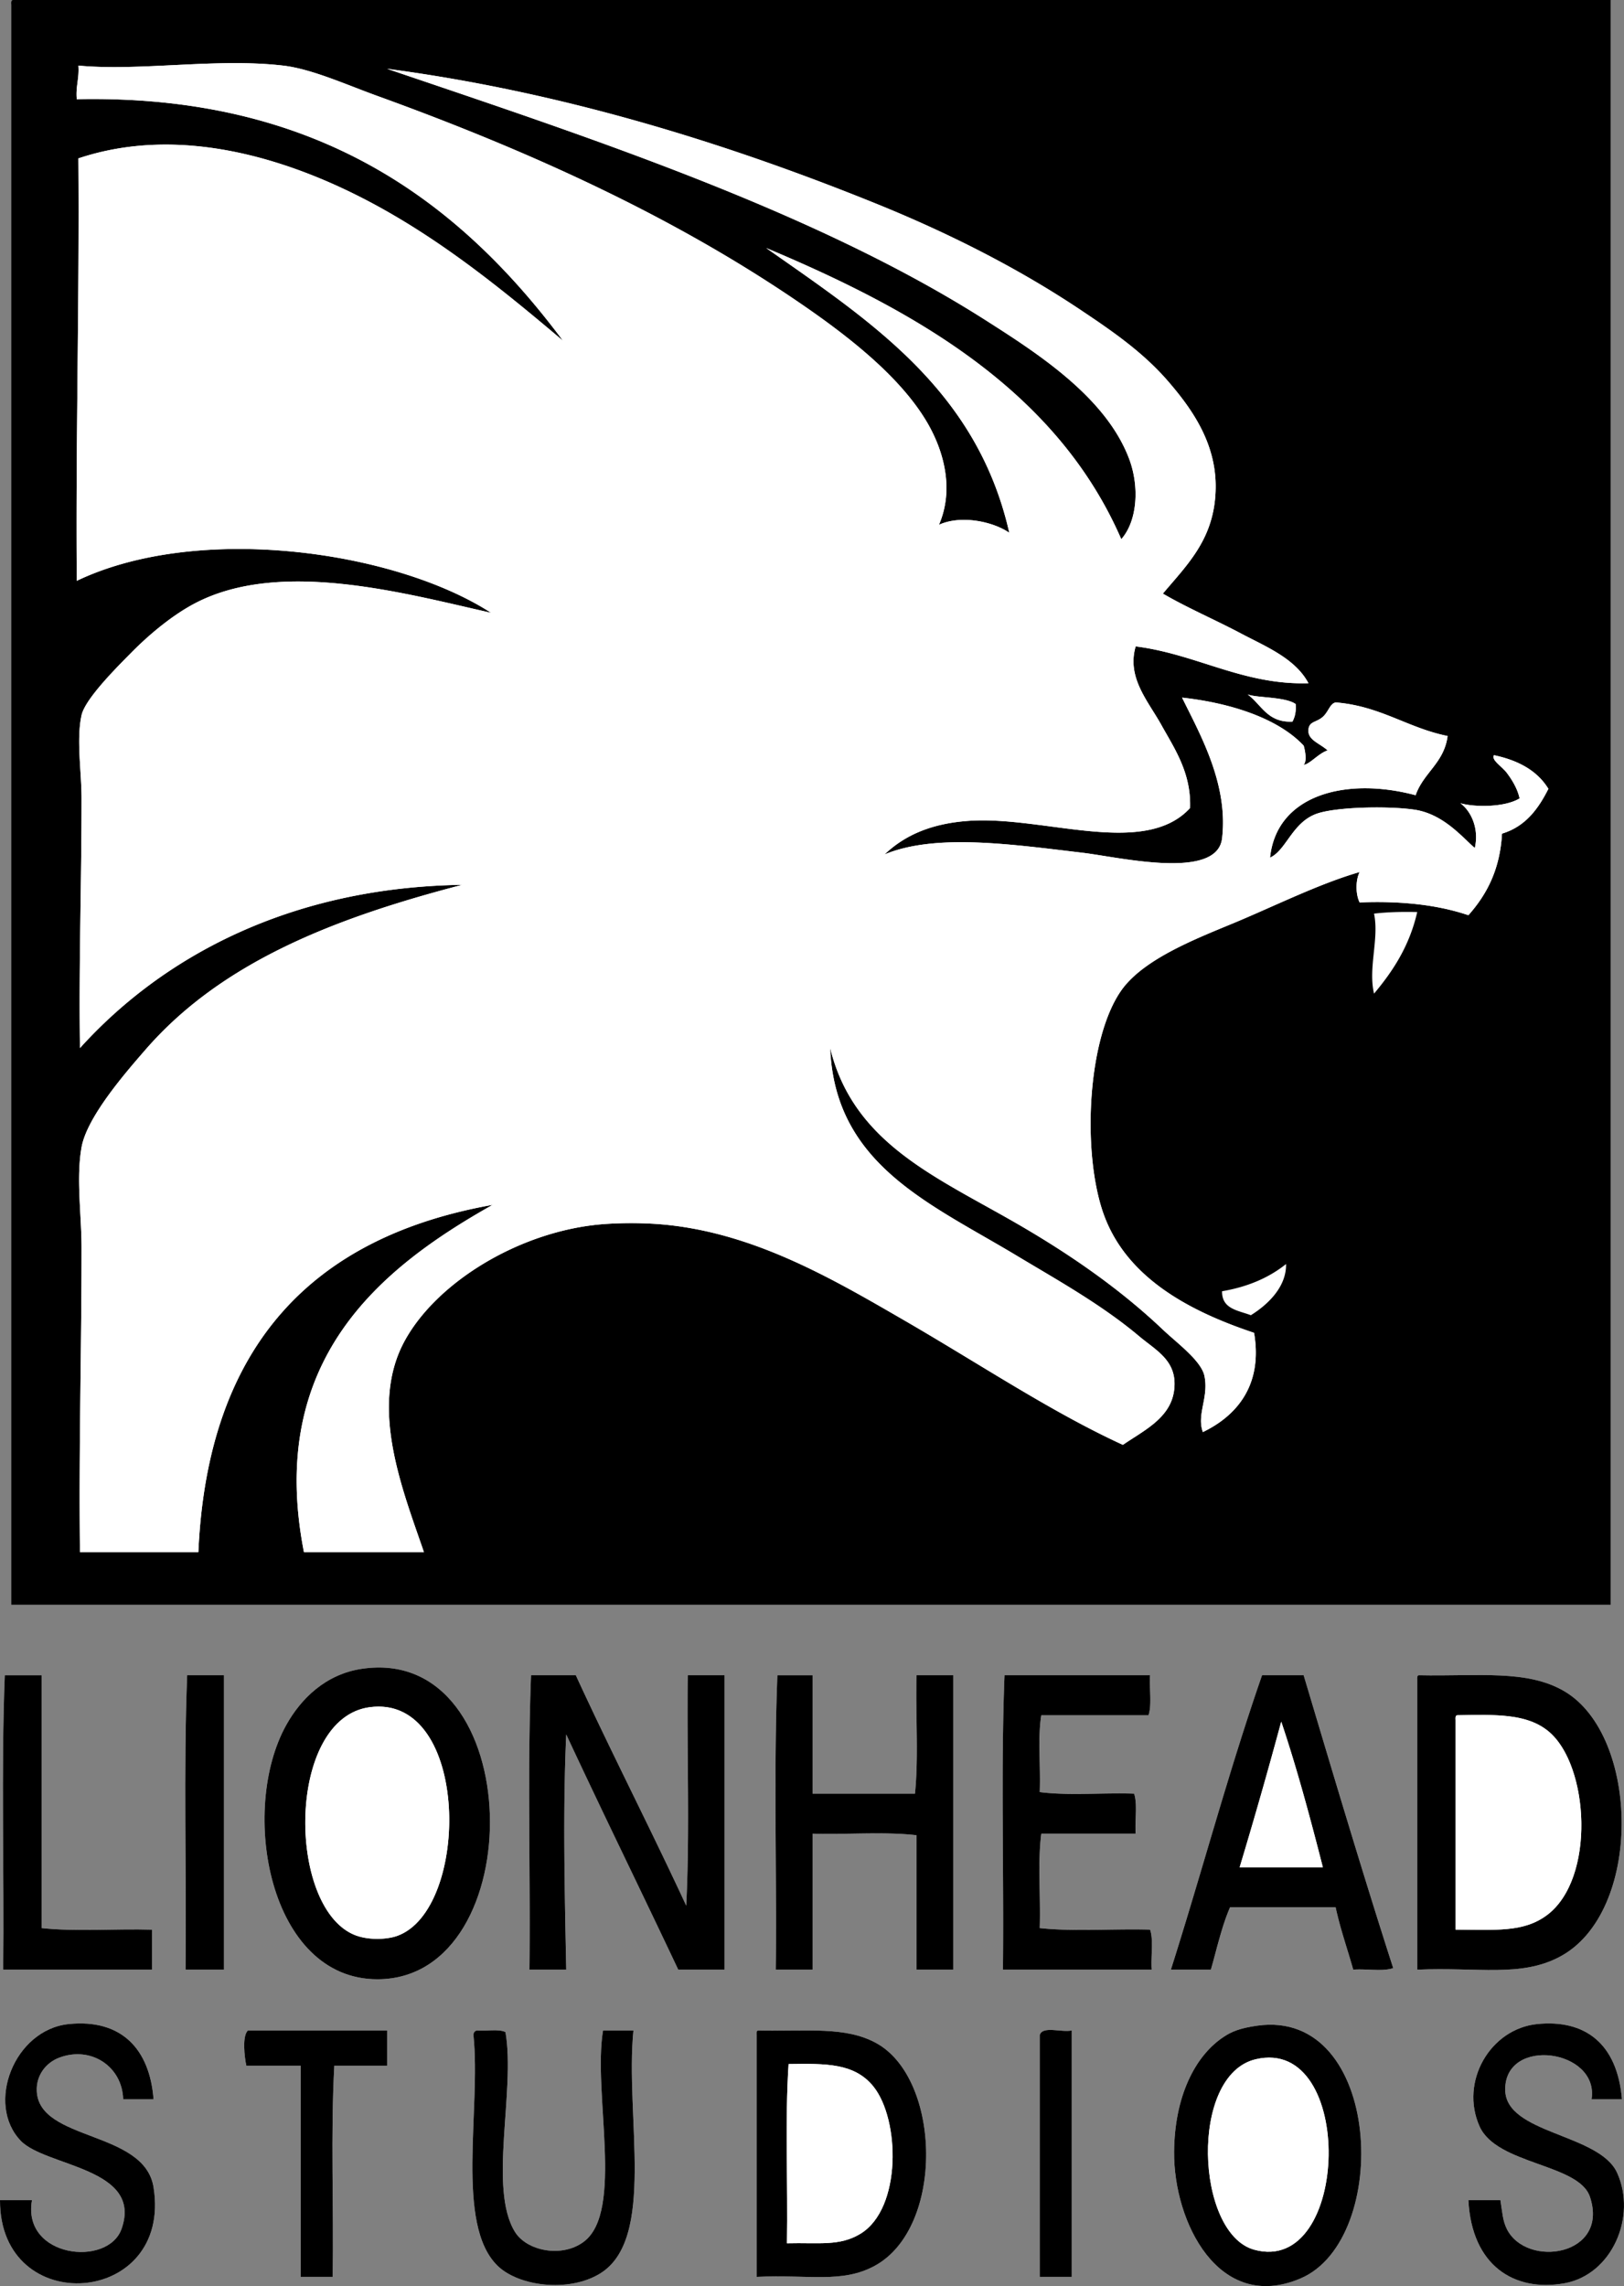 <svg xmlns="http://www.w3.org/2000/svg" width="243.666" height="342.902"><rect width="100%" height="100%" fill="#808080" stroke="none"/><defs><clipPath id="a"><path d="M0 0h243.672v342.898H0Zm0 0"/></clipPath><clipPath id="b"><path d="M212 251h31.672v45H212Zm0 0"/></clipPath><clipPath id="c"><path d="M0 303h24v39.898H0Zm0 0"/></clipPath><clipPath id="d"><path d="M176 303h29v39.898h-29zm0 0"/></clipPath><clipPath id="e"><path d="M220 303h23.672v39.898H220Zm0 0"/></clipPath><clipPath id="f"><path d="M70 304h26v38.898H70Zm0 0"/></clipPath></defs><g clip-path="url(#a)" transform="translate(0 .004)"><path fill="#fff" fill-rule="evenodd" d="M1.68.715v240h240V-.004H1.918c-.277.04-.258.379-.238.719Zm41.28 258c-7.136 12.781-2.624 38.18 13.68 38.16 23.18-.027 22.575-50.336-2.402-46.559-5.398.817-9.09 4.48-11.277 8.399zM.72 251.273c-.56 14.243-.08 29.52-.24 44.16H22.8v-6c-5.44-.16-11.519.32-16.562-.238v-37.922H.718zm27.12 44.16h5.763v-44.16h-5.52c-.562 14.243-.082 29.52-.242 44.16zm51.84-44.16c-.558 14.243-.081 29.52-.238 44.16h5.52c-.227-11.374-.523-23.956 0-35.277 5.516 11.84 11.234 23.485 16.8 35.278h6.958v-44.16h-5.52c-.16 11.44.32 23.519-.238 34.562-5.399-11.645-11.191-22.89-16.563-34.563H79.68zm36.962 0c-.563 14.243-.082 29.52-.243 44.16h5.524v-20.398c5.117.16 10.879-.32 15.598.238v20.16h5.52v-44.16h-5.52c-.16 5.84.32 12.32-.239 17.762h-15.36v-17.762h-5.28zm34.078 0c-.559 14.243-.078 29.52-.239 44.16h22.32c-.14-1.937.294-4.449-.241-6-5.442-.16-11.52.32-16.559-.238.16-4.64-.32-9.922.238-14.16h14.16c-.136-1.941.293-4.453-.238-6-4.64-.16-9.922.32-14.16-.238.16-3.762-.32-8.16.238-11.524h16.082c.532-1.546.102-4.058.239-6h-21.84zm38.64 0c-4.976 14.301-9.03 29.528-13.68 44.16h6c.91-3.167 1.645-6.515 2.88-9.359h15.84c.71 3.293 1.765 6.238 2.64 9.36 1.922-.157 4.48.32 6-.239-4.664-14.457-9.035-29.203-13.437-43.922h-6.243zm23.282.723v43.438c9.183-.395 15.507 1.164 21.359-1.918 12.5-6.582 12.102-33.149.719-39.84-5.602-3.297-12.906-2.219-21.84-2.403-.277.043-.262.383-.238.723zM10.32 303.594c-8.204.832-12.512 12.015-7.2 17.52 3.746 3.886 18.36 4.03 15.117 13.202-2.047 5.793-14.984 4.309-13.437-4.32H0c-.086 17.863 25.895 15.984 23.04-1.922-1.368-8.574-17.145-6.86-17.52-14.398-.122-2.461 1.445-4.317 3.359-5.04 4.785-1.812 9.469 1.337 9.601 6.239h4.56c-.571-7.527-4.821-12.082-12.72-11.281zm173.28 1.922c-4.374 2.879-7.386 9.066-7.44 17.277-.071 10.488 6.687 24.176 18.96 18.96 13.723-5.827 12.281-40.562-6.48-37.917-2.743.387-3.918.937-5.04 1.68zm47.04-1.922c-7.059.719-11.649 8.656-8.641 15.36 2.578 5.753 14.898 5.566 16.559 10.562 2.941 8.851-9.516 10.765-12.48 4.8-.602-1.218-.657-2.398-.958-4.32h-4.8c.495 9.82 6.859 13.82 14.398 12.48 7.136-1.273 10.898-9.98 7.922-16.562-2.688-5.934-16.762-5.809-16.801-12.48-.051-8.036 14.133-6.059 12.96 1.441h4.56c-.704-8.437-5.622-12-12.72-11.281zm-193.442.96c-.898.825-.508 4.071-.238 5.282h8.16v31.68h4.797c.164-10.48-.316-21.602.242-31.68h7.922v-5.281H37.199zm33.84.72c1.137 11.152-2.762 28.324 3.602 34.562 3.164 3.101 10.68 4.047 15.359 1.2 8.5-5.173 3.762-23.626 5.04-36.481h-4.56c-1.562 9.28 3.184 27.11-2.878 31.68-3.29 2.48-8.563 1.382-10.32-1.442-4.06-6.492.085-21.207-1.442-29.996-1.012-.512-2.922-.117-4.32-.242-.301.097-.489.308-.48.718zm42.48 0v36.242c7.81-.391 12.82 1.027 17.762-1.68 10.461-5.742 9.934-27.973.239-33.36-4.641-2.581-10.348-1.761-17.758-1.921-.282.039-.262.379-.242.718zm42.481 0v36.242h4.8v-36.961c-1.503.336-4.437-.758-4.8.718"/></g><path fill="#fff" fill-rule="evenodd" d="M212.64 136.8c-1.16 5.079-3.628 8.848-6.48 12.24-.91-3.876.79-8.216 0-12 2-.24 4.188-.294 6.48-.24m-19.68 52.798c.067 3.43-2.718 6.082-5.28 7.68-1.907-.731-4.364-.915-4.32-3.598 3.898-.664 7.066-2.055 9.6-4.082"/><path fill-rule="evenodd" d="M54.238 250.32c24.977-3.777 25.582 46.532 2.403 46.559-16.305.02-20.817-25.379-13.68-38.16 2.187-3.918 5.879-7.582 11.277-8.399zm-1.199 39.84c2.098.918 4.98.758 6.48.238 11.126-3.84 11.094-36.398-4.078-34.32-12.402 1.7-12.43 29.692-2.402 34.082M6.238 251.277V289.2c5.043.559 11.121.078 16.563.239v6H.48c.16-14.641-.32-29.918.238-44.16h5.52m21.844-.002h5.52v44.16H27.84c.16-14.64-.32-29.917.242-44.16"/><path fill-rule="evenodd" d="M86.398 251.277c5.372 11.672 11.165 22.918 16.563 34.563.559-11.043.078-23.121.238-34.563h5.52v44.16h-6.957C96.195 283.646 90.477 272 84.96 260.16c-.523 11.32-.227 23.902 0 35.277h-5.52c.157-14.64-.32-29.917.239-44.16h6.718m35.525 0v17.762h15.36c.558-5.441.077-11.922.238-17.762h5.52v44.16h-5.52v-20.16c-4.72-.558-10.48-.078-15.598-.238v20.399h-5.524c.16-14.641-.32-29.918.243-44.16h5.28m50.638-.001c-.137 1.942.293 4.453-.239 6h-16.082c-.558 3.364-.078 7.762-.238 11.524 4.238.558 9.52.078 14.16.238.531 1.547.102 4.059.238 6h-14.16c-.558 4.238-.078 9.52-.238 14.16 5.04.559 11.117.078 16.559.239.535 1.55.101 4.062.242 6h-22.32c.16-14.641-.32-29.918.238-44.16h21.84m23.043-.001c4.402 14.72 8.773 29.465 13.437 43.922-1.52.559-4.078.082-6 .239-.875-3.122-1.93-6.067-2.64-9.36h-15.84c-1.235 2.844-1.97 6.192-2.88 9.36h-6c4.65-14.633 8.704-29.86 13.68-44.16h6.243zM186 280.078h12.48c-1.906-7.453-3.886-14.832-6.242-21.84a774.185 774.185 0 0 1-6.238 21.84"/><g clip-path="url(#b)" transform="translate(0 .004)"><path fill-rule="evenodd" d="M212.879 251.273c8.934.184 16.238-.894 21.84 2.403 11.383 6.691 11.781 33.258-.719 39.84-5.852 3.082-12.176 1.523-21.36 1.918v-43.438c-.023-.34-.038-.68.239-.723zm5.52 6.723v31.438c5.917 0 10.144.46 13.68-2.16 7.366-5.454 6.378-22.56.241-27.598-3.238-2.66-7.855-2.504-13.68-2.403-.28.043-.261.383-.242.723"/></g><path fill="#fff" fill-rule="evenodd" d="M55.441 256.078c15.172-2.078 15.204 30.48 4.079 34.32-1.5.52-4.383.68-6.48-.238-10.028-4.39-10-32.383 2.401-34.082m163.199 1.199c5.825-.101 10.442-.257 13.68 2.403 6.137 5.039 7.125 22.144-.242 27.597-3.535 2.621-7.762 2.16-13.68 2.16V258c-.02-.34-.039-.68.243-.723m-26.403.961c2.356 7.008 4.336 14.387 6.242 21.84H186a774.185 774.185 0 0 0 6.238-21.84"/><g clip-path="url(#c)" transform="translate(0 .004)"><path fill-rule="evenodd" d="M23.04 314.875h-4.56c-.132-4.902-4.816-8.05-9.601-6.238-1.914.722-3.48 2.578-3.36 5.039.376 7.539 16.153 5.824 17.52 14.398C25.895 345.98-.086 347.86 0 329.996h4.8c-1.546 8.629 11.391 10.113 13.438 4.32 3.242-9.171-11.37-9.316-15.117-13.203-5.312-5.504-1.004-16.687 7.2-17.52 7.898-.8 12.148 3.755 12.718 11.282"/></g><g clip-path="url(#d)" transform="translate(0 .004)"><path fill-rule="evenodd" d="M188.64 303.836c18.762-2.645 20.204 32.09 6.481 37.918-12.273 5.215-19.031-8.473-18.96-18.961.054-8.211 3.066-14.398 7.44-17.277 1.122-.743 2.297-1.293 5.04-1.68zm-.48 33.598c14.473 4.023 15.274-32.122.238-28.559-9.992 2.367-9.007 26.121-.238 28.559"/></g><g clip-path="url(#e)" transform="translate(0 .004)"><path fill-rule="evenodd" d="M243.36 314.875h-4.56c1.173-7.5-13.01-9.477-12.96-1.441.039 6.671 14.113 6.546 16.8 12.48 2.977 6.582-.785 15.29-7.921 16.563-7.54 1.34-13.903-2.66-14.399-12.48h4.801c.3 1.921.356 3.1.957 4.32 2.965 5.964 15.422 4.05 12.48-4.801-1.66-4.996-13.98-4.809-16.558-10.563-3.008-6.703 1.582-14.64 8.64-15.36 7.098-.718 12.016 2.844 12.72 11.282"/></g><path fill-rule="evenodd" d="M58.082 304.559v5.28H50.16c-.558 10.079-.078 21.2-.242 31.68h-4.797v-31.68h-8.16c-.27-1.21-.66-4.456.238-5.28h20.883"/><g clip-path="url(#f)" transform="translate(0 .004)"><path fill-rule="evenodd" d="M71.52 304.555c1.398.125 3.308-.27 4.32.242 1.527 8.789-2.617 23.504 1.441 29.996 1.758 2.824 7.031 3.922 10.32 1.441 6.063-4.57 1.317-22.398 2.88-31.68h4.558C93.762 317.41 98.5 335.865 90 341.036c-4.68 2.848-12.195 1.902-15.36-1.2-6.363-6.237-2.464-23.41-3.6-34.562-.009-.41.179-.62.48-.718"/></g><path fill-rule="evenodd" d="M113.762 304.559c7.41.16 13.117-.66 17.758 1.921 9.695 5.387 10.222 27.618-.239 33.36-4.941 2.707-9.953 1.289-17.761 1.68v-36.243c-.02-.34-.04-.68.242-.718zm4.316 31.921c4.8-.12 7.91.477 11.043-1.44 6.2-3.802 5.914-17.138 1.918-22.083-2.832-3.504-7.086-3.445-12.719-3.36-.558 8.481-.082 18-.242 26.883m42.722-31.921v36.96H156v-36.242c.363-1.476 3.297-.382 4.8-.718"/><path fill="#fff" fill-rule="evenodd" d="M188.398 308.879c15.036-3.563 14.235 32.582-.238 28.558-8.77-2.437-9.754-26.19.238-28.558m-70.078.719c5.633-.086 9.887-.145 12.72 3.359 3.995 4.945 4.28 18.281-1.919 22.082-3.133 1.918-6.242 1.32-11.043 1.441.16-8.882-.316-18.402.242-26.882"/><path fill-rule="evenodd" d="M1.918 0H241.68v240.719h-240v-240c-.02-.34-.04-.68.238-.719Zm219.363 127.2c-1.926-1.657-4.734-5.134-9.12-5.763-3.99-.57-12.13-.414-14.88.723-3.453 1.422-4.344 5.403-6.722 6.48.984-9.464 11.445-12.144 21.84-9.363 1.175-3.382 4.28-4.84 4.8-8.879-6.05-1.23-10.062-4.496-16.8-5.039-.876.204-1.051 1.383-1.919 2.16-.992.883-2.042.637-2.16 1.919-.144 1.566 1.664 2.023 2.88 3.12-1.345.419-2.7 2.094-3.598 2.16.539-.554.191-2.261 0-2.878-4.032-4.29-11.461-6.461-18.243-7.2 2.68 5.462 6.97 12.958 6 21.118-.754 6.324-15.414 2.812-20.879 2.16-10.777-1.281-22.125-2.93-29.761.242 3.246-3.09 7.383-4.683 12.719-5.043 11.242-.754 26.265 5.559 33.12-1.918.184-5.281-2.335-8.906-4.32-12.48-1.96-3.535-5.215-7.082-3.84-11.762 9.168 1.156 16.102 5.82 25.922 5.523-1.98-3.722-6.41-5.496-10.082-7.44-3.941-2.09-8.082-3.852-11.758-6 3.715-4.427 7.817-8.286 7.918-15.84.094-6.778-3.62-11.954-7.199-16.083-3.797-4.375-8.512-7.578-12.96-10.558-9.66-6.47-20.266-11.758-30.958-16.079-22.886-9.25-47.46-16.761-73.199-20.16C87.914 20.437 122.113 31.617 147.84 48c7.96 5.066 18.152 11.637 21.598 20.879 1.511 4.05 1.257 9.203-1.2 12-9.738-22.422-31.191-34.406-53.277-43.68 15.5 10.899 31.601 21.196 36.476 42.719-2.343-1.637-7.175-2.742-10.558-1.2 2.3-5.292.781-11.109-1.918-15.6-4.215-7.013-12.34-13.169-19.441-18-18.665-12.688-39.899-22.403-62.88-30.72-4.738-1.714-9.886-4.062-14.16-4.558-9.98-1.16-21.492.87-30.718 0 .148 1.91-.418 3.101-.242 5.039 36.214-.758 57.472 15.473 72.96 36.238C75.484 43.523 65.613 35.402 54 29.52c-10.926-5.536-26.922-10.887-42.238-5.762.164 21.367-.407 41.996-.242 63.36 18.234-8.72 47.73-4.528 62.16 4.8-13.063-2.938-31.614-8.11-44.399-1.438-3.11 1.622-6.57 4.36-9.601 7.438-1.77 1.8-6.88 6.816-7.442 9.36-.797 3.605 0 8.507 0 12.48 0 12.887-.422 24.926-.238 37.441 12.418-13.742 31.578-24.101 57.36-24.48-19.212 5-36.102 11.582-47.52 24.719-2.863 3.296-8.774 10.035-9.602 14.64-.828 4.633 0 10.18 0 15.121 0 15.2-.422 30.196-.238 45.602h17.762c1.355-30.723 16.922-47.242 44.156-52.082-16.77 9.437-33.953 23.23-28.316 52.082h18c-3.243-9.457-8.266-21.828-2.883-31.684 4.914-8.988 17.625-16.633 30-17.52a57.63 57.63 0 0 1 7.922 0c14.035 1.024 26.097 8.118 36.96 14.403 11.536 6.676 22.133 13.793 32.88 18.719 3.117-2.145 7.136-4 7.68-8.16.573-4.426-2.63-5.926-5.282-8.16-5.633-4.739-12.434-8.508-18.238-12-13.106-7.883-27.38-13.676-28.082-31.2 3.386 13.82 15.02 18.942 26.878 25.68 8.243 4.68 16.188 10.055 23.043 16.559 2.118 2.011 5.766 4.66 6.239 6.96.668 3.227-1.2 5.743-.239 8.403 4.977-2.39 9.04-6.957 7.68-14.883-9.734-3.25-19.547-8.375-22.8-18.48-2.989-9.274-2.141-25.735 2.878-32.88 3.282-4.667 11.055-7.695 16.801-10.078 6.18-2.566 12.856-5.917 18.961-7.68-.617 1.247-.617 3.31 0 4.56 6.328-.25 11.777.378 16.32 1.917 2.707-3.05 4.739-6.78 5.04-12.238 3.503-1.059 5.433-3.687 6.96-6.719-1.672-2.73-4.527-4.277-8.16-5.043-.445.723 1.195 1.688 1.918 2.641.875 1.152 1.645 2.5 1.922 3.84-2.184 1.344-6.7 1.355-8.879.722 1.676 1.266 2.813 3.864 2.16 6.72zm-27.36-18.962c.36-.676.579-1.5.477-2.64-1.605-1.114-5.816-.899-7.199-1.438 2.078 1.52 2.946 4.254 6.723 4.078zm12.24 28.801c.788 3.785-.911 8.125 0 12 2.85-3.39 5.32-7.16 6.48-12.238-2.293-.055-4.48 0-6.48.238zm-22.802 56.64c-.043 2.684 2.414 2.868 4.32 3.598 2.563-1.597 5.348-4.25 5.282-7.68-2.535 2.028-5.703 3.419-9.602 4.083"/><path fill="#fff" fill-rule="evenodd" d="M219.121 120.48c2.18.633 6.695.622 8.879-.722-.277-1.34-1.047-2.688-1.922-3.84-.723-.953-2.363-1.918-1.918-2.64 3.633.765 6.488 2.312 8.16 5.042-1.527 3.032-3.457 5.66-6.96 6.72-.301 5.456-2.333 9.187-5.04 12.237-4.543-1.539-9.992-2.168-16.32-1.918-.617-1.25-.617-3.312 0-4.558-6.105 1.761-12.781 5.113-18.96 7.68-5.747 2.382-13.52 5.41-16.802 10.078-5.02 7.144-5.867 23.605-2.879 32.878 3.254 10.106 13.067 15.231 22.801 18.481 1.36 7.926-2.703 12.492-7.68 14.883-.96-2.66.907-5.176.239-8.403-.473-2.3-4.121-4.949-6.239-6.96-6.855-6.504-14.8-11.88-23.042-16.56-11.86-6.737-23.493-11.858-26.88-25.679.704 17.524 14.977 23.317 28.083 31.2 5.804 3.492 12.605 7.261 18.238 12 2.652 2.234 5.855 3.734 5.281 8.16-.543 4.16-4.562 6.015-7.68 8.16-10.746-4.926-21.343-12.043-32.878-18.719-10.864-6.285-22.926-13.379-36.961-14.402a57.63 57.63 0 0 0-7.922 0c-12.375.886-25.086 8.53-30 17.52-5.383 9.855-.36 22.226 2.883 31.683h-18c-5.637-28.852 11.546-42.645 28.316-52.082-27.234 4.84-42.8 21.36-44.156 52.082H12c-.184-15.406.238-30.403.238-45.602 0-4.941-.828-10.488 0-15.12.828-4.606 6.739-11.345 9.602-14.642 11.418-13.136 28.308-19.718 47.52-24.718-25.782.379-44.942 10.738-57.36 24.48-.184-12.515.238-24.554.238-37.441 0-3.973-.797-8.875 0-12.48.563-2.544 5.672-7.56 7.442-9.36 3.03-3.078 6.492-5.816 9.601-7.438 12.785-6.671 31.336-1.5 44.399 1.438-14.43-9.328-43.926-13.52-62.16-4.8-.165-21.364.406-41.993.242-63.36 15.316-5.125 31.312.226 42.238 5.762 11.613 5.882 21.484 14.003 30.48 21.597C68.992 30.352 47.734 14.121 11.52 14.88c-.176-1.938.39-3.129.242-5.04 9.226.872 20.738-1.16 30.718 0 4.274.497 9.422 2.845 14.16 4.56 22.981 8.316 44.215 18.03 62.88 30.718 7.101 4.832 15.226 10.988 19.44 18 2.7 4.492 4.22 10.309 1.919 15.602 3.383-1.543 8.215-.438 10.559 1.199-4.875-21.523-20.977-31.82-36.477-42.719 22.086 9.274 43.539 21.258 53.277 43.68 2.457-2.797 2.711-7.95 1.2-12C165.992 59.637 155.8 53.066 147.84 48c-25.727-16.383-59.926-27.563-89.758-37.68 25.738 3.399 50.313 10.91 73.2 20.16 10.69 4.32 21.296 9.61 30.956 16.079 4.45 2.98 9.164 6.183 12.961 10.558 3.578 4.13 7.293 9.305 7.2 16.082-.102 7.555-4.204 11.414-7.919 15.84 3.676 2.148 7.817 3.91 11.758 6 3.672 1.945 8.102 3.719 10.082 7.441-9.82.297-16.754-4.367-25.922-5.523-1.375 4.68 1.88 8.227 3.84 11.762 1.985 3.574 4.504 7.199 4.32 12.48-6.855 7.477-21.878 1.164-33.12 1.918-5.336.36-9.473 1.953-12.72 5.043 7.637-3.172 18.985-1.523 29.762-.242 5.465.652 20.125 4.164 20.88-2.16.968-8.16-3.32-15.656-6-21.117 6.78.738 14.21 2.91 18.242 7.199.191.617.539 2.324 0 2.879.898-.067 2.253-1.742 3.597-2.16-1.215-1.098-3.023-1.555-2.879-3.122.118-1.28 1.168-1.035 2.16-1.917.868-.778 1.043-1.958 1.918-2.16 6.739.542 10.75 3.808 16.801 5.038-.52 4.04-3.625 5.497-4.8 8.88-10.395-2.782-20.856-.102-21.84 9.363 2.378-1.079 3.27-5.059 6.722-6.48 2.75-1.138 10.89-1.294 14.88-.724 4.386.63 7.194 4.106 9.12 5.762.653-2.855-.484-5.453-2.16-6.719"/><path fill="#fff" fill-rule="evenodd" d="M187.2 104.16c1.382.54 5.593.324 7.198 1.438.102 1.14-.117 1.965-.476 2.64-3.777.176-4.645-2.558-6.723-4.078"/></svg>

